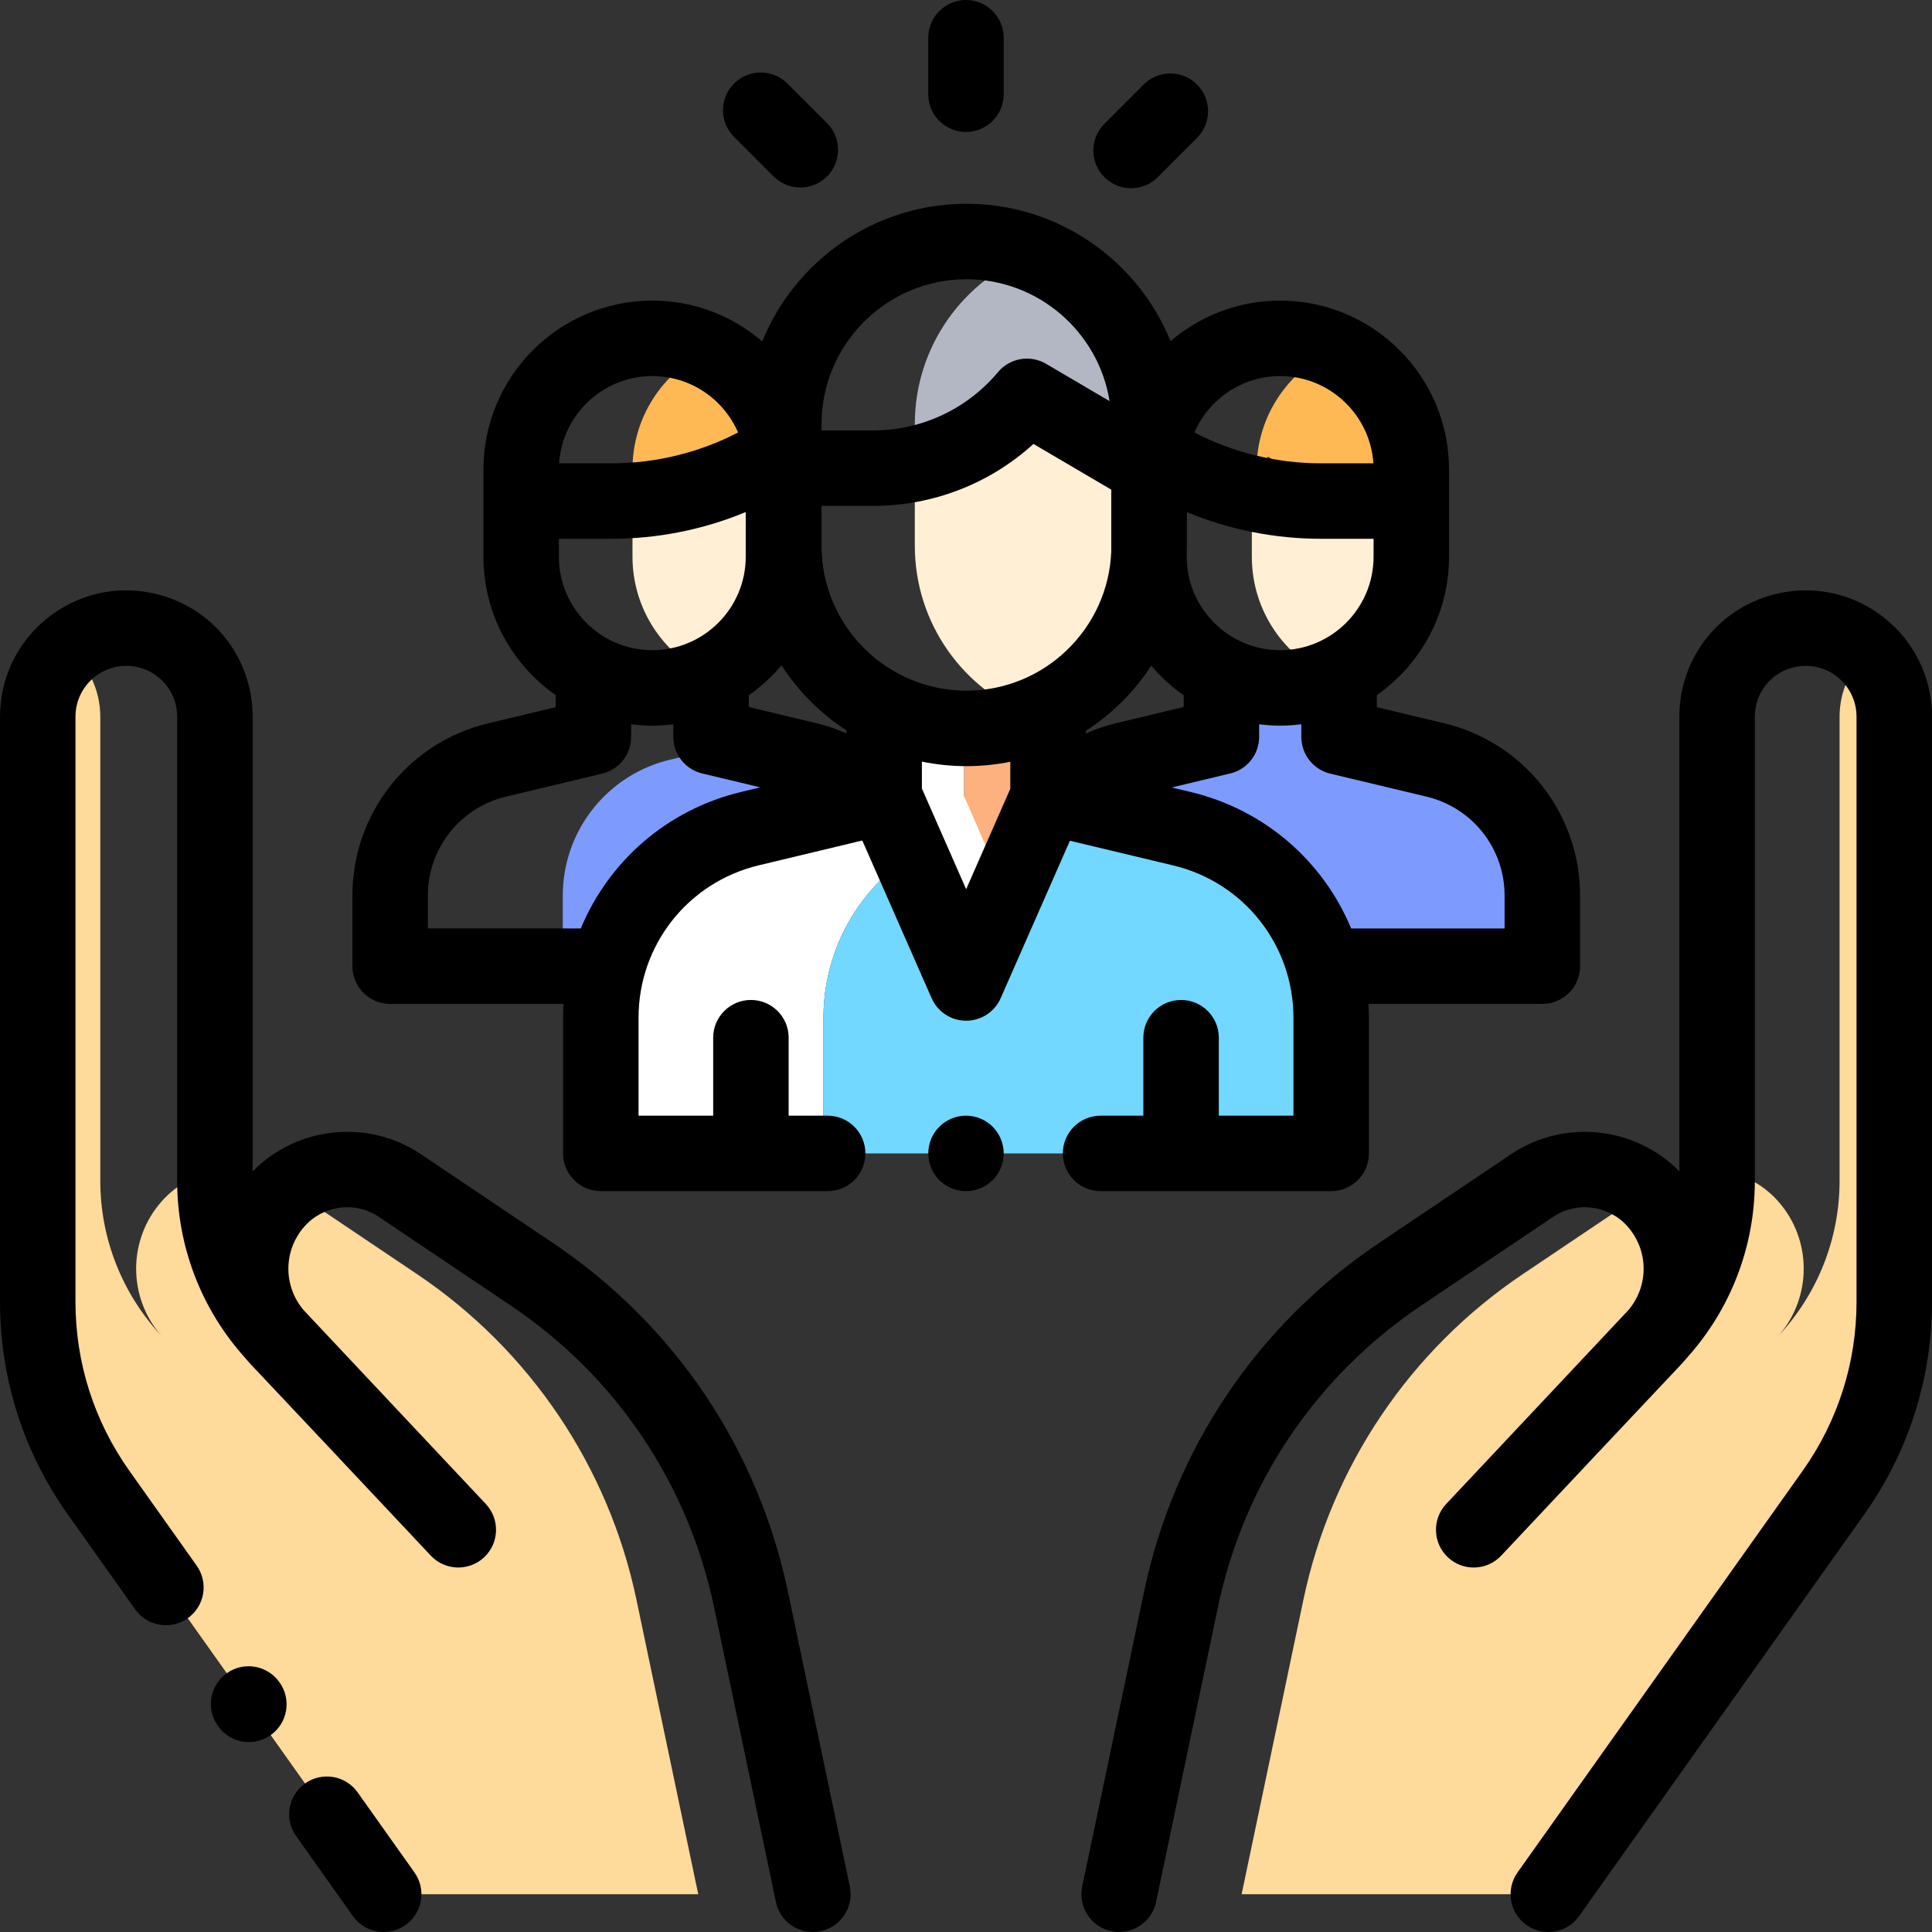 <?xml version="1.0" encoding="iso-8859-1"?>
<!-- Generator: Adobe Illustrator 19.0.0, SVG Export Plug-In . SVG Version: 6.00 Build 0)  -->
<svg version="1.1" id="Capa_1" xmlns="http://www.w3.org/2000/svg" xmlns:xlink="http://www.w3.org/1999/xlink" x="0px" y="0px"
	 viewBox="0 0 512.002 512.002" style="enable-background:new 0 0 512.002 512.002;" xml:space="preserve">
<rect x="0" y="0" width="512.002" height="512.002" fill="#333333" stroke="none"/>
<g>
	<path style="fill:#FEDA9B;" d="M168.66,423.911c-7.387-35.206-28.225-66.138-58.076-86.21l-33.736-22.684
		c-1.291,0.98-2.509,2.088-3.62,3.343c-9.037,10.201-8.997,25.468-0.086,35.641c-10.398-11.137-16.188-25.805-16.188-41.046v-2.581
		c-5.296,1.002-10.294,3.688-14.102,7.987l0,0c-9.037,10.201-8.997,25.468-0.086,35.641c-10.398-11.137-16.188-25.805-16.188-41.046
		V189.939c0-7.08-3.176-13.537-8.294-17.885c-5.021,4.263-8.282,10.619-8.282,17.885v155.052c0,18.125,5.636,35.802,16.128,50.582
		l17.833,25.121l42.664,60.099L101.681,502h83.363L168.66,423.911z"/>
	<path style="fill:#FEDA9B;" d="M494.763,172.994c-4.502,4.314-7.255,10.357-7.255,16.944v123.016
		c0,15.241-5.789,29.91-16.188,41.046c8.911-10.172,8.951-25.439-0.086-35.641c-4.305-4.859-10.127-7.665-16.186-8.293v2.887
		c0,15.241-5.79,29.91-16.188,41.046c8.911-10.172,8.951-25.439-0.086-35.641c-0.835-0.942-1.74-1.786-2.679-2.574l-32.594,21.915
		c-29.852,20.072-50.689,51.004-58.076,86.21L329.041,502h81.28l15.055-21.207l42.664-60.099l17.833-25.121
		c10.492-14.78,16.128-32.457,16.128-50.582V189.938C502.001,183.189,499.187,177.226,494.763,172.994z"/>
</g>
<g>
	<path style="fill:#7D9BFF;" d="M280.138,211.681c4.774-4.957,10.949-8.618,18.014-10.311l25.534-6.119l0.011,0.017l-0.011-0.017
		v-15.589h31.182v15.639l0,0l25.468,6.084c16.653,3.978,28.402,18.864,28.402,35.986v18.676h-56.453L280.138,211.681z"/>
	<path style="fill:#7D9BFF;" d="M213.977,201.319l-18.154-4.351l-18.274,4.366c-16.654,3.978-28.402,18.864-28.402,35.986v18.676
		h10.698l72.146-44.366C227.217,206.673,221.042,203.012,213.977,201.319z"/>
</g>
<path style="fill:#FFFFFF;" d="M257.748,219.593l27.648-6.626l-7.651-1.828l-43.432-0.07l-35.566,8.523
	c-23.179,5.555-39.524,26.28-39.524,50.115v35.959h59v-35.959C218.224,245.873,234.569,225.148,257.748,219.593z"/>
<path style="fill:#72D8FF;" d="M313.218,219.614l-27.822-6.647l-27.648,6.626c-23.179,5.555-39.524,26.28-39.524,50.115v35.959
	h134.554v-35.929C352.778,245.889,336.414,225.155,313.218,219.614z"/>
<polygon style="fill:#FFFFFF;" points="255.516,189.357 234.314,189.357 234.314,211.07 256.04,260.5 266.644,236.386 
	255.516,211.07 "/>
<polygon style="fill:#FCB17E;" points="277.746,189.357 255.516,189.357 255.516,211.07 266.644,236.386 277.746,211.14 "/>
<path style="fill:#FFEFD5;" d="M273.487,189.817c18.158-6.98,31.051-24.575,31.051-45.191v-30.075h-62.102v30.075
	C242.437,165.242,255.33,182.837,273.487,189.817z"/>
<path style="fill:#B3B6C3;" d="M273.487,67.219c-18.158,6.98-31.051,24.575-31.051,45.191v10.481
	c11.52-2.447,22.019-8.667,29.717-17.854l0,0l20.38,11.974c4.307-2.467,8.279-5.539,11.784-9.162
	C302.577,89.227,290.29,73.678,273.487,67.219z"/>
<path style="fill:#FFB954;" d="M207.628,124.367c0-13.92-8.187-25.924-20.006-31.473c-11.819,5.549-20.006,17.552-20.006,31.473
	v8.18c13.068-0.876,25.771-4.839,37.051-11.598l0,0l2.582,10.278c0.126-0.024,0.252-0.046,0.378-0.071L207.628,124.367
	L207.628,124.367z"/>
<path style="fill:#FFEFD5;" d="M187.622,178.969c11.819-5.549,20.006-17.552,20.006-31.473v-21.592h-40.012v21.592
	C167.616,161.417,175.803,173.42,187.622,178.969z"/>
<path style="fill:#FFB954;" d="M353.507,92.719c-12.086,5.442-20.506,17.583-20.506,31.699v6.587
	c0.142,0.03,0.282,0.064,0.424,0.093L335.961,121c11.567,6.931,24.632,10.912,38.052,11.649v-8.231
	C374.013,110.303,365.594,98.162,353.507,92.719z"/>
<path style="fill:#FFEFD5;" d="M352.882,179.528c12.423-5.299,21.131-17.622,21.131-31.981v-21.592h-42.262v21.592
	C331.751,161.906,340.459,174.229,352.882,179.528z"/>
<path d="M35.809,426.482c1.95,2.747,5.032,4.212,8.163,4.212c2.002,0,4.023-0.6,5.78-1.847c4.503-3.197,5.563-9.439,2.365-13.943
	l-17.833-25.121c-9.344-13.163-14.283-28.652-14.283-44.794V189.938c0-4.108,1.838-7.939,5.042-10.511
	c3.203-2.571,7.34-3.536,11.354-2.645c6.215,1.379,10.556,6.789,10.556,13.156v123.016c0,17.414,6.398,34.005,18.021,46.913
	c0.498,0.597,1.01,1.188,1.551,1.761c6.641,7.037,14.449,15.329,21.803,23.145l10.295,10.957c0.033,0.035,0.069,0.065,0.103,0.099
	c8.807,9.367,15.302,16.284,15.438,16.428c3.779,4.025,10.109,4.225,14.135,0.444c4.026-3.781,4.225-10.109,0.443-14.135
	c-0.182-0.194-11.888-12.659-25.256-26.868l-22.929-24.403c-0.058-0.062-0.111-0.127-0.169-0.189
	c-5.376-6.43-5.309-15.753,0.326-22.115c4.985-5.626,13.449-6.706,19.686-2.513L135.38,346
	c27.848,18.725,46.979,47.123,53.869,79.965l16.385,78.089c0.989,4.713,5.146,7.948,9.777,7.948c0.68,0,1.371-0.07,2.063-0.215
	c5.405-1.134,8.867-6.436,7.733-11.841l-16.385-78.088c-7.967-37.972-30.087-70.806-62.283-92.455l-34.981-23.522
	c-14.027-9.43-32.881-7.402-44.605,4.553V189.938c0-15.816-10.783-29.254-26.223-32.681c-9.965-2.214-20.243,0.184-28.204,6.571
	c-7.96,6.387-12.525,15.904-12.525,26.11V344.99c0,20.313,6.216,39.806,17.975,56.371L35.809,426.482z"/>
<path d="M80.837,472.639c-4.503,3.197-5.563,9.439-2.365,13.943l15.055,21.207c1.95,2.747,5.032,4.212,8.163,4.212
	c2.002,0,4.023-0.6,5.78-1.847c4.503-3.197,5.563-9.439,2.365-13.943L94.78,475.004C91.584,470.5,85.341,469.441,80.837,472.639z"/>
<path d="M60.077,443.436c-4.495,3.208-5.539,9.453-2.332,13.948l0.064,0.09c1.952,2.735,5.027,4.193,8.149,4.193
	c2.01,0,4.039-0.604,5.8-1.861c4.495-3.208,5.539-9.453,2.332-13.948l-0.064-0.09C70.816,441.272,64.572,440.228,60.077,443.436z"/>
<path d="M512.001,344.991V189.938c0-10.206-4.565-19.723-12.525-26.11s-18.243-8.781-28.203-6.571
	c-15.44,3.426-26.224,16.865-26.224,32.681v120.496c-11.723-11.955-30.579-13.983-44.605-4.553l-34.981,23.521
	c-32.197,21.648-54.316,54.483-62.283,92.455l-16.384,78.089c-1.134,5.405,2.328,10.706,7.733,11.84
	c0.692,0.145,1.384,0.215,2.063,0.215c4.632,0,8.788-3.236,9.777-7.949l16.384-78.089c6.891-32.841,26.021-61.24,53.869-79.964
	l34.981-23.521c6.235-4.194,14.699-3.114,19.686,2.512c5.628,6.354,5.703,15.662,0.347,22.092c-0.064,0.07-0.125,0.142-0.189,0.212
	l-23.339,24.839c-13.197,14.028-24.666,26.24-24.847,26.432c-3.781,4.026-3.582,10.354,0.443,14.135
	c4.026,3.781,10.354,3.582,14.135-0.444c0.136-0.144,6.631-7.061,15.438-16.428c0.033-0.034,0.07-0.064,0.103-0.099l10.295-10.957
	c7.354-7.816,15.162-16.108,21.803-23.145c0.541-0.573,1.053-1.164,1.551-1.761c11.622-12.908,18.021-29.499,18.021-46.913V189.938
	c0-6.367,4.341-11.777,10.557-13.156c4.013-0.89,8.149,0.075,11.354,2.645c3.204,2.571,5.042,6.402,5.042,10.511V344.99
	c0,16.142-4.939,31.631-14.283,44.794l-75.551,106.427c-3.197,4.503-2.138,10.746,2.365,13.943c1.758,1.247,3.778,1.847,5.78,1.847
	c3.13,0,6.213-1.466,8.163-4.212l75.551-106.427C505.785,384.797,512.001,365.304,512.001,344.991z"/>
<path d="M264.311,300.12c-0.359-0.55-0.78-1.06-1.24-1.52c-0.46-0.47-0.97-0.88-1.52-1.25c-0.54-0.36-1.13-0.67-1.73-0.92
	s-1.229-0.44-1.869-0.57c-1.29-0.26-2.62-0.26-3.91,0c-0.641,0.13-1.271,0.32-1.87,0.57c-0.601,0.25-1.18,0.56-1.72,0.92
	c-0.551,0.37-1.061,0.78-1.521,1.25c-0.47,0.46-0.88,0.97-1.25,1.52c-0.36,0.54-0.67,1.12-0.92,1.72s-0.44,1.23-0.57,1.87
	c-0.13,0.65-0.189,1.31-0.189,1.96s0.06,1.31,0.189,1.95c0.13,0.64,0.32,1.27,0.57,1.87s0.56,1.19,0.92,1.73
	c0.37,0.55,0.78,1.06,1.25,1.52c0.46,0.46,0.97,0.88,1.521,1.24c0.54,0.36,1.119,0.67,1.72,0.92c0.6,0.25,1.229,0.44,1.87,0.57
	c0.649,0.13,1.31,0.2,1.96,0.2c0.649,0,1.31-0.07,1.95-0.2s1.27-0.32,1.869-0.57c0.601-0.25,1.19-0.56,1.73-0.92
	c0.55-0.36,1.06-0.78,1.52-1.24s0.881-0.97,1.24-1.52c0.36-0.54,0.67-1.13,0.92-1.73s0.44-1.23,0.57-1.87
	c0.13-0.64,0.2-1.3,0.2-1.95s-0.07-1.31-0.2-1.96c-0.13-0.64-0.32-1.27-0.57-1.87S264.671,300.66,264.311,300.12z"/>
<path d="M313.001,265c-5.522,0-10,4.477-10,10v20.667h-11.333c-5.522,0-10,4.477-10,10s4.478,10,10,10h61.11c5.522,0,10-4.477,10-10
	v-35.929c0-1.239-0.05-2.467-0.122-3.69h46.082c5.522,0,10-4.477,10-10v-18.676c0-21.84-14.836-40.638-36.079-45.712l-17.791-4.25
	v-3.19c11.563-8.1,19.145-21.513,19.145-36.671v-14.763v-6.83v-1.537c0-24.679-20.077-44.756-44.756-44.756
	c-11.075,0-21.215,4.052-29.038,10.74C301.509,69.074,280.551,54,256.128,54c-24.454,0-45.434,15.113-54.124,36.484
	c-7.835-6.736-18.012-10.822-29.132-10.822c-24.679,0-44.756,20.077-44.756,44.756v1.537v6.83v14.763
	c0,15.158,7.582,28.571,19.145,36.671v3.19l-17.791,4.25c-21.242,5.075-36.078,23.872-36.078,45.712v18.676c0,5.523,4.478,10,10,10
	h45.952c-0.071,1.213-0.12,2.432-0.12,3.661v35.958c0,5.523,4.478,10,10,10h60.11c5.522,0,10-4.477,10-10s-4.478-10-10-10h-10.333
	V275c0-5.523-4.478-10-10-10s-10,4.477-10,10v20.667h-19.777v-25.958c0-19.287,13.1-35.896,31.854-40.39l27.442-6.576l18.365,41.782
	c1.596,3.631,5.188,5.976,9.153,5.976h0.001c3.966,0,7.558-2.344,9.154-5.975l18.346-41.72l27.355,6.535
	c18.772,4.485,31.883,21.096,31.883,40.397v25.929H323V275C323.001,269.477,318.523,265,313.001,265z M224.313,194.345
	c-2.569-1.133-5.247-2.039-8.007-2.7l-17.864-4.281v-3.116c3.224-2.253,6.139-4.916,8.667-7.918
	c4.466,6.88,10.334,12.763,17.204,17.244V194.345z M148.116,147.547v-4.763h13.957c12.243,0,24.323-2.427,35.555-7.081v11.843
	c0,13.65-11.105,24.756-24.756,24.756S148.116,161.198,148.116,147.547z M217.718,144.625v-10.562h13.669
	c15.858,0,30.936-5.897,42.492-16.415l20.622,12.116v3.02v13.304c-0.773,20.503-17.684,36.947-38.373,36.947
	C234.948,183.036,217.718,165.805,217.718,144.625z M287.745,194.377V193.7c6.926-4.478,12.846-10.376,17.347-17.286
	c2.511,2.968,5.401,5.602,8.594,7.834v3.116l-17.865,4.281C293.036,192.313,290.335,193.23,287.745,194.377z M314.501,147.547v-1.46
	c0.012-0.487,0.037-0.972,0.037-1.462v-8.906c11.221,4.644,23.288,7.066,35.518,7.066h13.957v4.763
	c0,13.65-11.105,24.756-24.756,24.756S314.501,161.198,314.501,147.547z M339.257,99.662c13.102,0,23.858,10.231,24.702,23.123
	h-13.903c-11.688,0-23.19-2.814-33.529-8.172C320.331,105.825,329.088,99.662,339.257,99.662z M217.718,112.41
	c0-21.179,17.23-38.41,38.41-38.41c19.103,0,34.992,14.018,37.926,32.306l-16.835-9.891c-4.211-2.474-9.593-1.545-12.73,2.2
	c-8.227,9.818-20.292,15.449-33.102,15.449h-13.669L217.718,112.41L217.718,112.41z M172.872,99.662
	c10.169,0,18.926,6.164,22.73,14.95c-10.34,5.358-21.841,8.172-33.529,8.172H148.17C149.014,109.893,159.771,99.662,172.872,99.662z
	 M196.418,209.869c-19.674,4.714-35.136,18.431-42.495,36.178h-40.532v-8.676c0-12.546,8.522-23.345,20.725-26.26l25.468-6.084
	c4.501-1.075,7.677-5.098,7.677-9.726v-3.362c1.84,0.231,3.71,0.364,5.611,0.364c1.887,0,3.744-0.131,5.57-0.359v2.853
	c-0.007,0.149-0.01,0.298-0.011,0.447c-0.002,3.281,1.611,6.495,4.573,8.411c1.116,0.723,2.322,1.193,3.553,1.428l14.917,3.574
	L196.418,209.869z M256.042,235.653l-11.729-26.683v-7.136c3.817,0.787,7.768,1.202,11.814,1.202c3.977,0,7.861-0.403,11.617-1.164
	v7.166L256.042,235.653z M315.542,209.888l-5.021-1.199l14.997-3.594c1.248-0.232,2.474-0.708,3.605-1.44
	c2.957-1.913,4.565-5.127,4.565-8.408c0-0.078-0.001-0.157-0.003-0.235v-3.068c1.827,0.228,3.683,0.359,5.57,0.359
	c1.901,0,3.771-0.133,5.611-0.364v3.362c0,4.628,3.176,8.651,7.677,9.726l25.468,6.084c12.203,2.916,20.726,13.714,20.726,26.26
	v8.676h-40.67C350.701,228.3,335.228,214.591,315.542,209.888z"/>
<path d="M265.995,24.963V10c0-5.523-4.478-10-10-10c-5.522,0-10,4.477-10,10v14.963c0,5.523,4.478,10,10,10
	C261.517,34.963,265.995,30.486,265.995,24.963z"/>
<path d="M205.024,46.767c1.952,1.951,4.51,2.926,7.067,2.926c2.561,0,5.121-0.978,7.074-2.932c3.903-3.907,3.9-10.239-0.007-14.142
	l-10.49-10.48c-3.907-3.904-10.238-3.901-14.142,0.006s-3.9,10.239,0.007,14.142L205.024,46.767z"/>
<path d="M292.673,32.822c-3.903,3.907-3.9,10.239,0.007,14.142c1.952,1.95,4.51,2.925,7.067,2.925c2.561,0,5.122-0.978,7.074-2.933
	l10.409-10.419c3.903-3.907,3.9-10.239-0.007-14.142c-3.907-3.903-10.24-3.901-14.142,0.007L292.673,32.822z"/>
<g>
</g>
<g>
</g>
<g>
</g>
<g>
</g>
<g>
</g>
<g>
</g>
<g>
</g>
<g>
</g>
<g>
</g>
<g>
</g>
<g>
</g>
<g>
</g>
<g>
</g>
<g>
</g>
<g>
</g>
</svg>
